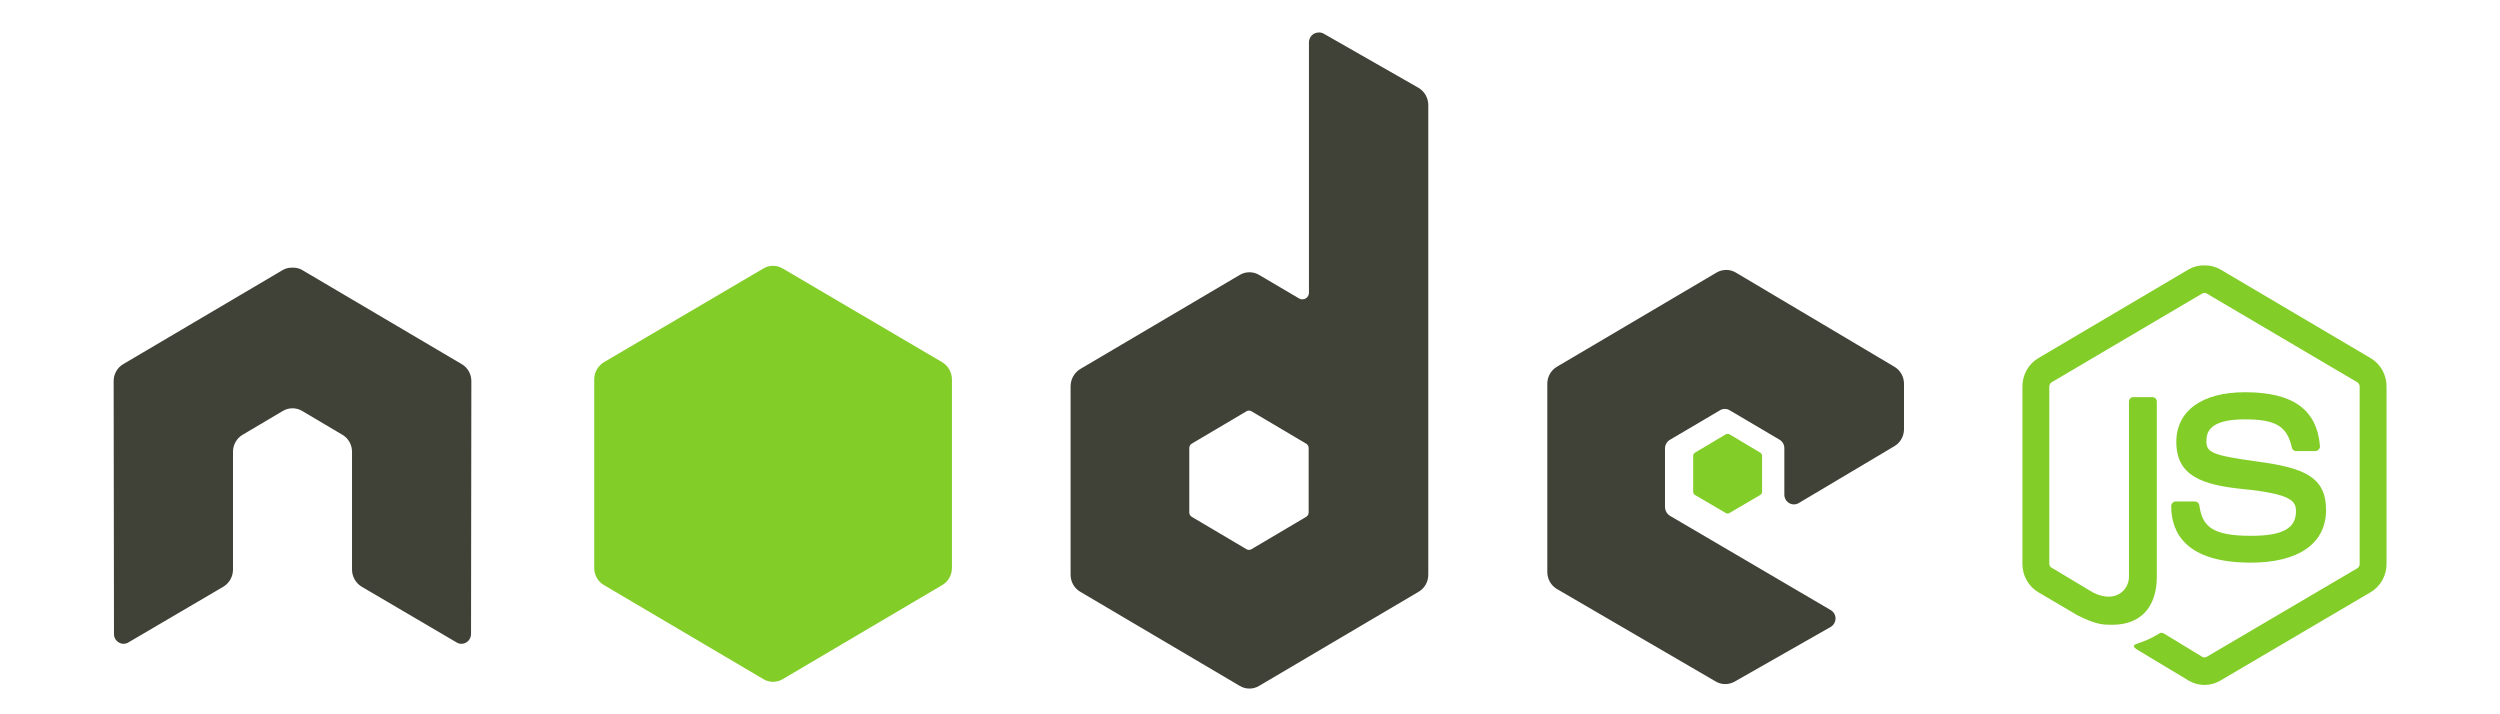 <svg width="140" height="40" viewBox="0 0 140 40" fill="none" xmlns="http://www.w3.org/2000/svg">
<path d="M123.45 14.86C123.144 14.855 122.842 14.931 122.573 15.08L114.134 20.063C113.866 20.224 113.643 20.455 113.489 20.731C113.335 21.008 113.255 21.321 113.256 21.639V31.582C113.255 31.901 113.335 32.213 113.489 32.49C113.643 32.766 113.866 32.996 114.134 33.158L116.338 34.457C117.408 34.996 117.803 34.987 118.291 34.987C119.876 34.987 120.781 34.005 120.781 32.296V22.479C120.78 22.447 120.773 22.415 120.76 22.385C120.746 22.355 120.727 22.329 120.704 22.306C120.681 22.284 120.653 22.267 120.624 22.256C120.594 22.244 120.562 22.239 120.53 22.241H119.473C119.441 22.239 119.41 22.244 119.38 22.255C119.35 22.266 119.322 22.284 119.299 22.306C119.275 22.328 119.257 22.355 119.243 22.384C119.23 22.414 119.223 22.446 119.222 22.479V32.295C119.222 33.053 118.449 33.814 117.198 33.174L114.905 31.8C114.863 31.78 114.828 31.75 114.803 31.711C114.778 31.672 114.763 31.627 114.761 31.581V21.637C114.763 21.588 114.778 21.541 114.803 21.5C114.828 21.458 114.863 21.424 114.905 21.399L123.325 16.437C123.363 16.414 123.407 16.402 123.451 16.402C123.495 16.402 123.538 16.414 123.576 16.437L131.997 21.4C132.038 21.424 132.073 21.459 132.098 21.5C132.123 21.542 132.138 21.589 132.14 21.638V31.581C132.141 31.629 132.13 31.675 132.108 31.717C132.086 31.759 132.054 31.794 132.015 31.819L123.576 36.782C123.537 36.803 123.494 36.815 123.451 36.815C123.407 36.815 123.364 36.803 123.325 36.782L121.157 35.464C121.124 35.445 121.087 35.435 121.05 35.435C121.012 35.435 120.975 35.445 120.943 35.464C120.344 35.81 120.231 35.851 119.671 36.05C119.533 36.099 119.323 36.176 119.743 36.416L122.574 38.119C122.841 38.275 123.144 38.357 123.452 38.357C123.76 38.357 124.062 38.275 124.33 38.119L132.769 33.156C133.037 32.995 133.259 32.764 133.413 32.488C133.567 32.212 133.647 31.899 133.646 31.581V21.638C133.647 21.32 133.567 21.007 133.413 20.731C133.258 20.454 133.036 20.224 132.768 20.063L124.329 15.082C124.06 14.932 123.757 14.856 123.451 14.862L123.45 14.86Z" fill="#83CD29"/>
<path d="M125.708 21.966C123.305 21.966 121.874 23.012 121.874 24.75C121.874 26.636 123.294 27.154 125.601 27.387C128.36 27.663 128.575 28.077 128.575 28.633C128.575 29.593 127.824 30.006 126.049 30.006C123.818 30.006 123.328 29.437 123.164 28.303C123.157 28.244 123.13 28.189 123.087 28.149C123.045 28.108 122.989 28.085 122.931 28.083H121.838C121.772 28.084 121.709 28.112 121.662 28.16C121.616 28.208 121.589 28.272 121.588 28.34C121.588 29.791 122.361 31.508 126.049 31.508C128.719 31.508 130.259 30.434 130.259 28.559C130.259 26.698 129.015 26.199 126.424 25.847C123.807 25.493 123.558 25.32 123.558 24.693C123.558 24.176 123.77 23.484 125.708 23.484C127.44 23.484 128.08 23.866 128.342 25.06C128.353 25.115 128.381 25.166 128.424 25.202C128.466 25.239 128.519 25.259 128.575 25.261H129.668C129.737 25.256 129.801 25.223 129.847 25.169C129.871 25.146 129.89 25.117 129.902 25.086C129.914 25.054 129.92 25.02 129.919 24.986C129.749 22.931 128.409 21.964 125.708 21.964V21.966Z" fill="#83CD29"/>
<path d="M73.838 1.821C73.768 1.821 73.698 1.835 73.633 1.863C73.567 1.89 73.508 1.931 73.458 1.982C73.408 2.033 73.369 2.094 73.342 2.16C73.315 2.227 73.301 2.298 73.301 2.371V16.382C73.303 16.448 73.287 16.514 73.256 16.572C73.224 16.63 73.178 16.678 73.122 16.712C73.065 16.746 73 16.764 72.934 16.764C72.868 16.764 72.803 16.746 72.746 16.712L70.506 15.393C70.343 15.297 70.157 15.246 69.969 15.246C69.78 15.246 69.594 15.297 69.431 15.393L60.491 20.667C60.326 20.767 60.19 20.91 60.096 21.08C60.002 21.25 59.953 21.443 59.953 21.639V32.185C59.953 32.378 60.003 32.568 60.097 32.735C60.191 32.902 60.327 33.041 60.491 33.137L69.431 38.412C69.594 38.509 69.78 38.56 69.969 38.56C70.157 38.56 70.343 38.509 70.506 38.412L79.447 33.137C79.61 33.041 79.746 32.902 79.841 32.735C79.935 32.568 79.984 32.378 79.984 32.185V5.887C79.984 5.69 79.933 5.496 79.836 5.325C79.739 5.155 79.599 5.013 79.432 4.916L74.111 1.876C74.027 1.833 73.934 1.813 73.841 1.819L73.838 1.821ZM16.326 14.989C16.156 14.989 15.99 15.033 15.842 15.117L6.901 20.391C6.737 20.487 6.601 20.626 6.507 20.793C6.413 20.961 6.363 21.15 6.364 21.343L6.383 35.501C6.382 35.597 6.406 35.692 6.453 35.776C6.501 35.86 6.569 35.929 6.651 35.976C6.732 36.026 6.825 36.053 6.92 36.053C7.015 36.053 7.108 36.026 7.189 35.976L12.495 32.863C12.66 32.767 12.798 32.629 12.895 32.462C12.992 32.295 13.044 32.105 13.048 31.911V25.301C13.047 25.108 13.097 24.918 13.191 24.75C13.285 24.583 13.421 24.444 13.585 24.348L15.842 23.011C16.006 22.915 16.191 22.864 16.38 22.864C16.569 22.864 16.754 22.915 16.918 23.011L19.175 24.348C19.339 24.444 19.476 24.583 19.57 24.75C19.664 24.918 19.714 25.107 19.713 25.301V31.911C19.716 32.105 19.77 32.295 19.867 32.462C19.964 32.629 20.103 32.767 20.268 32.863L25.572 35.977C25.653 36.027 25.746 36.053 25.84 36.053C25.935 36.053 26.028 36.027 26.109 35.977C26.191 35.929 26.259 35.859 26.306 35.776C26.353 35.692 26.378 35.597 26.378 35.501L26.396 21.344C26.397 21.151 26.348 20.961 26.253 20.794C26.159 20.626 26.023 20.488 25.858 20.392L16.916 15.117C16.768 15.033 16.602 14.989 16.433 14.989H16.326ZM96.665 15.117C96.476 15.117 96.291 15.167 96.127 15.263L87.187 20.538C87.023 20.634 86.887 20.773 86.793 20.94C86.698 21.107 86.649 21.297 86.649 21.49V32.041C86.651 32.235 86.703 32.426 86.8 32.593C86.897 32.76 87.036 32.898 87.202 32.993L96.071 38.158C96.231 38.254 96.412 38.306 96.597 38.309C96.782 38.312 96.965 38.266 97.128 38.176L102.503 35.117C102.588 35.071 102.659 35.003 102.709 34.919C102.76 34.836 102.787 34.74 102.79 34.642C102.791 34.545 102.766 34.45 102.719 34.366C102.672 34.282 102.603 34.213 102.521 34.166L93.527 28.891C93.442 28.84 93.371 28.768 93.32 28.682C93.27 28.595 93.243 28.497 93.24 28.396V25.098C93.243 25 93.271 24.904 93.322 24.821C93.372 24.737 93.442 24.669 93.527 24.622L96.322 22.974C96.403 22.925 96.496 22.899 96.59 22.899C96.685 22.899 96.778 22.925 96.859 22.974L99.654 24.622C99.736 24.67 99.804 24.739 99.851 24.823C99.898 24.906 99.923 25.001 99.923 25.098V27.697C99.923 27.793 99.948 27.888 99.995 27.971C100.042 28.055 100.11 28.124 100.191 28.172C100.273 28.221 100.366 28.246 100.46 28.246C100.554 28.246 100.647 28.221 100.729 28.172L106.086 24.986C106.25 24.89 106.386 24.751 106.48 24.584C106.574 24.417 106.624 24.227 106.624 24.034V21.49C106.624 21.297 106.574 21.108 106.48 20.941C106.386 20.773 106.25 20.634 106.086 20.538L97.202 15.261C97.039 15.165 96.853 15.114 96.665 15.115V15.117ZM69.932 22.992C69.983 22.991 70.032 23.004 70.076 23.028L73.14 24.841C73.182 24.865 73.217 24.899 73.243 24.941C73.268 24.983 73.282 25.03 73.284 25.079V28.707C73.282 28.756 73.268 28.804 73.243 28.846C73.218 28.888 73.182 28.922 73.14 28.946L70.076 30.759C70.035 30.783 69.989 30.795 69.942 30.795C69.895 30.795 69.848 30.783 69.808 30.759L66.744 28.946C66.701 28.922 66.666 28.888 66.641 28.846C66.616 28.804 66.602 28.756 66.6 28.707V25.079C66.602 25.03 66.616 24.983 66.641 24.941C66.666 24.899 66.702 24.865 66.744 24.841L69.808 23.028C69.845 23.005 69.889 22.992 69.933 22.992L69.932 22.992Z" fill="#404137"/>
<path d="M43.292 14.885C43.103 14.885 42.918 14.936 42.755 15.032L33.814 20.286C33.65 20.386 33.514 20.529 33.419 20.699C33.325 20.869 33.276 21.061 33.276 21.257V31.808C33.276 32.001 33.326 32.191 33.42 32.358C33.514 32.525 33.65 32.664 33.814 32.76L42.755 38.034C42.918 38.131 43.103 38.182 43.292 38.182C43.481 38.182 43.666 38.131 43.83 38.034L52.77 32.76C52.934 32.664 53.07 32.525 53.164 32.358C53.258 32.191 53.308 32.001 53.308 31.808V21.259C53.309 21.063 53.259 20.871 53.165 20.7C53.071 20.53 52.934 20.388 52.77 20.288L43.83 15.034C43.666 14.937 43.481 14.886 43.292 14.887V14.885ZM96.756 24.299C96.719 24.296 96.682 24.302 96.649 24.317L94.928 25.343C94.895 25.361 94.868 25.387 94.849 25.419C94.829 25.451 94.819 25.488 94.818 25.526V27.541C94.819 27.578 94.829 27.615 94.849 27.647C94.868 27.68 94.895 27.706 94.928 27.724L96.648 28.731C96.678 28.75 96.712 28.759 96.747 28.759C96.781 28.759 96.815 28.75 96.845 28.731L98.565 27.723C98.598 27.705 98.625 27.679 98.644 27.647C98.664 27.615 98.674 27.578 98.676 27.541V25.526C98.674 25.488 98.664 25.451 98.644 25.419C98.625 25.387 98.598 25.361 98.565 25.343L96.845 24.317C96.818 24.302 96.786 24.295 96.755 24.299L96.756 24.299Z" fill="#83CD29"/>
</svg>
